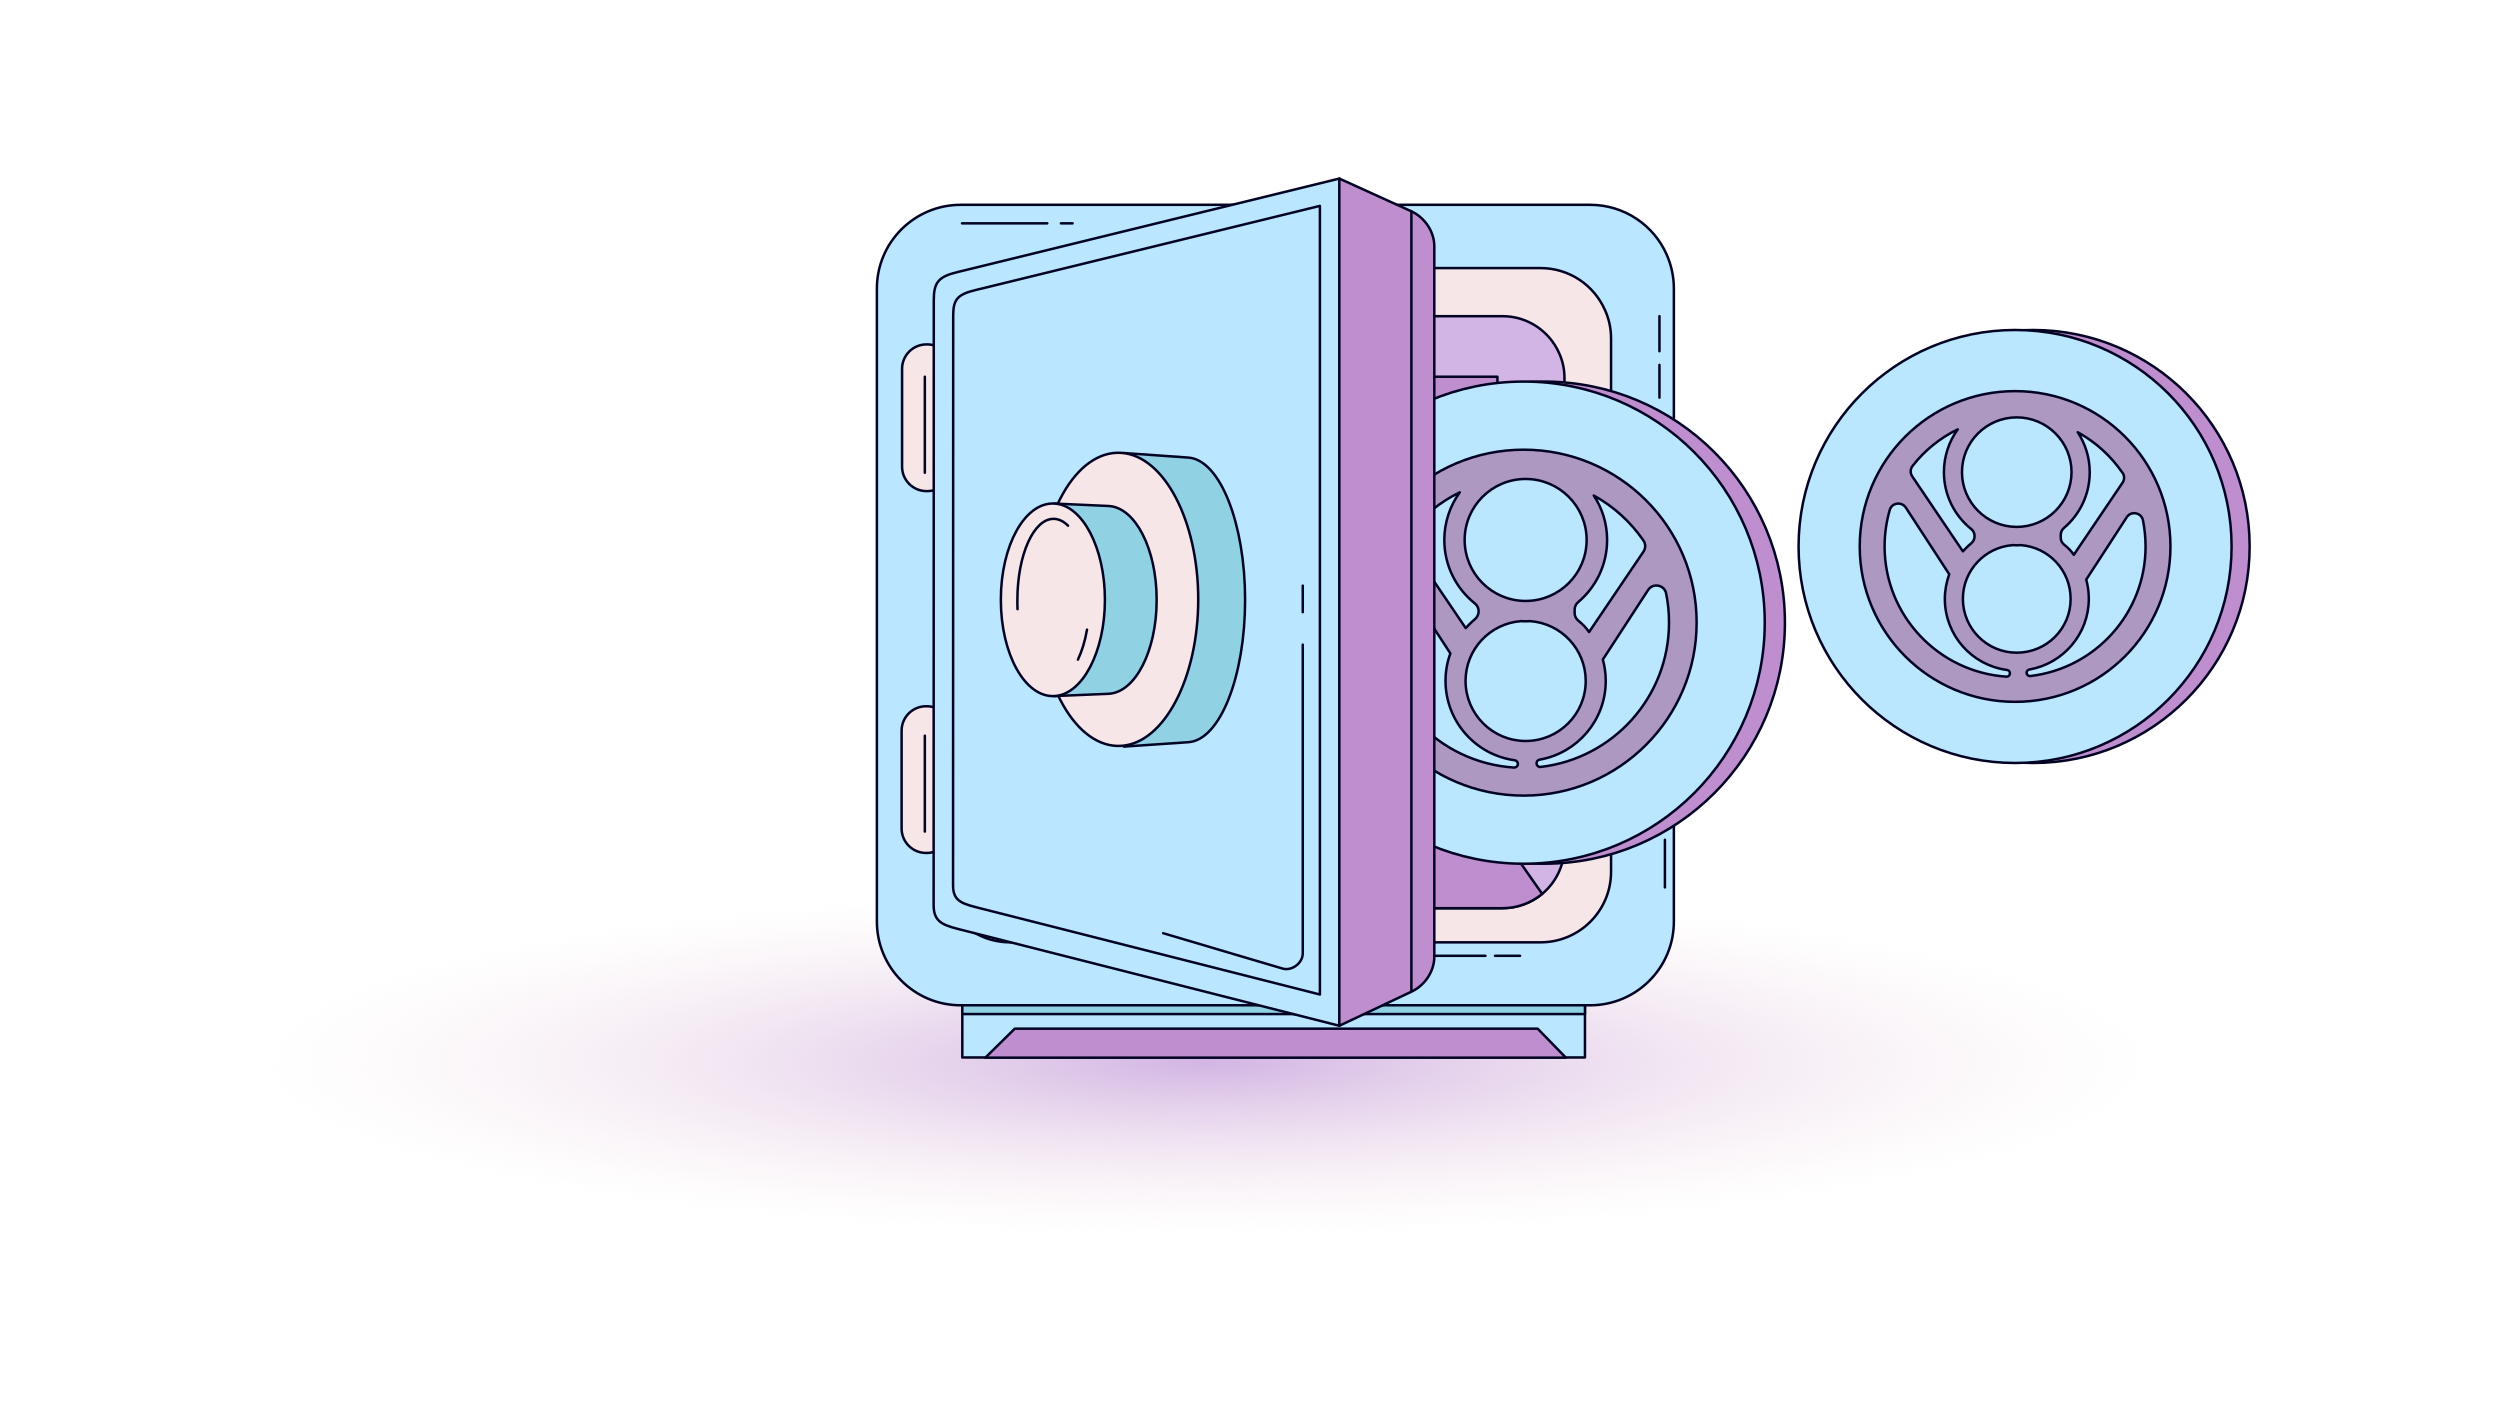 <svg width="364" height="205" viewBox="0 0 364 205" fill="none" xmlns="http://www.w3.org/2000/svg">
<path d="M175.588 179.902C251.827 179.902 313.63 168.628 313.63 154.719C313.63 140.811 251.827 129.537 175.588 129.537C99.35 129.537 37.547 140.811 37.547 154.719C37.547 168.628 99.35 179.902 175.588 179.902Z" fill="url(#paint0_radial_1_27839)"/>
<path d="M230.77 143.608H140.112V153.968H230.77V143.608Z" fill="#BAE7FF" stroke="#030424" stroke-width="0.366" stroke-miterlimit="10" stroke-linecap="round" stroke-linejoin="round"/>
<path d="M230.77 137.29H140.112V147.651H230.77V137.29Z" fill="#91D1E4" stroke="#030424" stroke-width="0.366" stroke-miterlimit="10" stroke-linecap="round" stroke-linejoin="round"/>
<path d="M127.675 42.015V134.176C127.675 140.891 133.131 146.369 139.869 146.369H231.521C238.258 146.369 243.715 140.913 243.715 134.176V42.015C243.715 40.27 243.339 38.592 242.676 37.089C240.799 32.804 236.513 29.822 231.521 29.822H139.847C133.131 29.844 127.675 35.278 127.675 42.015Z" fill="#BAE7FF" stroke="#030424" stroke-width="0.366" stroke-miterlimit="10" stroke-linecap="round" stroke-linejoin="round"/>
<path d="M136.798 49.283V126.93C136.798 132.607 141.393 137.202 147.07 137.202H224.297C229.974 137.202 234.569 132.607 234.569 126.93V49.283C234.569 47.803 234.26 46.411 233.686 45.152C232.095 41.529 228.494 39.033 224.297 39.033H147.07C141.393 39.011 136.798 43.606 136.798 49.283Z" fill="#F6E6E8" stroke="#030424" stroke-width="0.366" stroke-miterlimit="10" stroke-linecap="round" stroke-linejoin="round"/>
<path d="M141.967 55.049V123.219C141.967 126.245 143.447 128.918 145.745 130.553C147.225 131.613 149.014 132.232 150.98 132.232H218.775C220.962 132.232 222.972 131.436 224.54 130.155C226.528 128.498 227.788 126.002 227.788 123.219V55.049C227.788 53.767 227.523 52.53 227.014 51.426C225.623 48.267 222.464 46.036 218.775 46.036H150.958C145.988 46.036 141.967 50.078 141.967 55.049Z" fill="#D2B5E4" stroke="#030424" stroke-width="0.366" stroke-miterlimit="10" stroke-linecap="round" stroke-linejoin="round"/>
<path d="M218.024 54.85H152.615V120.502H218.024V54.85Z" fill="#BE8ECE" stroke="#030424" stroke-width="0.366" stroke-miterlimit="10" stroke-linecap="round" stroke-linejoin="round"/>
<path d="M147.755 149.771H223.878L227.987 153.991H143.469L147.755 149.771Z" fill="#BE8ECE" stroke="#030424" stroke-width="0.366" stroke-miterlimit="10" stroke-linecap="round" stroke-linejoin="round"/>
<path d="M145.745 130.553C147.225 131.613 149.014 132.232 150.98 132.232H218.775C220.962 132.232 222.972 131.437 224.54 130.155L224.098 129.515L217.781 120.502H152.769L146.341 129.691L145.745 130.553Z" fill="#BE8ECE" stroke="#030424" stroke-width="0.366" stroke-miterlimit="10" stroke-linecap="round" stroke-linejoin="round"/>
<path d="M225.181 97.219L218.024 93.463H152.615L146.054 97.219L147.07 100.51L222.596 99.516" fill="#D2B5E4"/>
<path d="M225.181 97.219L218.024 93.463H152.615L146.054 97.219L147.07 100.51L222.596 99.516" stroke="#030424" stroke-width="0.366" stroke-miterlimit="10" stroke-linecap="round" stroke-linejoin="round"/>
<path d="M225.203 97.219H146.054V103.802H225.203V97.219Z" fill="#F6E6E8" stroke="#030424" stroke-width="0.366" stroke-miterlimit="10" stroke-linecap="round" stroke-linejoin="round"/>
<path d="M224.783 125.759C205.388 125.759 189.682 110.053 189.682 90.658C189.682 71.263 205.388 55.557 224.783 55.557C244.178 55.557 259.884 71.263 259.884 90.658C259.884 110.053 244.178 125.759 224.783 125.759Z" fill="#BE8ECE" stroke="#030424" stroke-width="0.366" stroke-miterlimit="10" stroke-linecap="round" stroke-linejoin="round"/>
<path d="M221.845 125.759C202.45 125.759 186.744 110.053 186.744 90.658C186.744 71.263 202.45 55.557 221.845 55.557C241.24 55.557 256.947 71.263 256.947 90.658C256.947 110.053 241.24 125.759 221.845 125.759Z" fill="#BAE6FE" stroke="#030424" stroke-width="0.366" stroke-miterlimit="10" stroke-linecap="round" stroke-linejoin="round"/>
<path d="M221.845 65.475C207.928 65.475 196.662 76.763 196.662 90.658C196.662 104.575 207.95 115.841 221.845 115.841C235.762 115.841 247.028 104.553 247.028 90.658C247.05 76.741 235.762 65.475 221.845 65.475ZM239.318 80.276L231.366 92.028C230.814 91.233 230.505 90.967 229.776 90.349C229.466 90.084 229.267 89.686 229.267 89.266V88.758C229.267 88.339 229.466 87.919 229.798 87.654C232.36 85.489 233.995 82.242 233.995 78.619C233.995 76.233 233.288 74.002 232.051 72.147C234.945 73.737 237.419 75.99 239.274 78.685C239.606 79.149 239.628 79.768 239.318 80.276ZM222.132 107.888C217.317 107.888 213.385 103.979 213.385 99.141C213.385 94.546 216.941 90.769 221.47 90.437C221.691 90.459 221.911 90.459 222.132 90.459C222.353 90.459 222.574 90.459 222.795 90.437C227.324 90.769 230.88 94.546 230.88 99.141C230.88 103.979 226.97 107.888 222.132 107.888ZM222.132 69.739C227.036 69.739 231.013 73.715 231.013 78.619C231.013 83.523 227.036 87.499 222.132 87.499C217.228 87.499 213.252 83.523 213.252 78.619C213.252 73.715 217.228 69.739 222.132 69.739ZM212.545 71.683C211.131 73.627 210.292 76.034 210.292 78.619C210.292 82.352 212.015 85.688 214.732 87.853C215.086 88.14 215.284 88.537 215.284 88.979V89.023C215.284 89.465 215.086 89.863 214.754 90.15C214.114 90.68 213.407 91.453 213.407 91.453L205.145 79.26C204.814 78.729 204.858 78.067 205.233 77.603C207.177 75.107 209.673 73.074 212.545 71.683ZM200.705 90.658C200.705 88.604 200.992 86.594 201.544 84.716C201.898 83.523 203.466 83.302 204.151 84.34C206.559 88.029 209.894 93.176 211.176 95.142C210.712 96.379 210.469 97.727 210.469 99.141C210.469 105.039 214.865 109.921 220.542 110.694C220.807 110.738 221.006 110.959 221.006 111.224C221.006 111.533 220.741 111.776 220.431 111.754C209.43 111.047 200.705 101.88 200.705 90.658ZM223.723 111.136C223.723 110.871 223.9 110.65 224.165 110.606C229.643 109.656 233.796 104.884 233.796 99.141C233.796 98.058 233.641 97.02 233.376 96.026C234.613 94.126 237.618 89.51 239.959 85.909C240.666 84.826 242.345 85.136 242.588 86.417C242.875 87.786 243.008 89.2 243.008 90.658C243.008 101.504 234.834 110.451 224.319 111.666C223.988 111.71 223.723 111.445 223.723 111.136Z" fill="#AC98C1" stroke="#030424" stroke-width="0.366" stroke-miterlimit="10" stroke-linecap="round" stroke-linejoin="round"/>
<path d="M135.009 71.506H134.898C132.932 71.506 131.342 69.915 131.342 67.949V53.701C131.342 51.735 132.932 50.145 134.898 50.145H135.009C136.975 50.145 138.565 51.735 138.565 53.701V67.949C138.565 69.915 136.975 71.506 135.009 71.506Z" fill="#F6E6E8" stroke="#030424" stroke-width="0.366" stroke-miterlimit="10" stroke-linecap="round" stroke-linejoin="round"/>
<path d="M134.942 124.191H134.832C132.866 124.191 131.275 122.6 131.275 120.634V106.386C131.275 104.42 132.866 102.83 134.832 102.83H134.942C136.908 102.83 138.499 104.42 138.499 106.386V120.634C138.499 122.578 136.908 124.191 134.942 124.191Z" fill="#F6E6E8" stroke="#030424" stroke-width="0.366" stroke-miterlimit="10" stroke-linecap="round" stroke-linejoin="round"/>
<path d="M150.428 99.87C148.705 99.87 147.225 97.307 146.429 93.508" stroke="#030424" stroke-width="0.366" stroke-miterlimit="10" stroke-linecap="round" stroke-linejoin="round"/>
<path d="M135.959 43.716L135.937 131.812C135.937 134.507 137.615 134.772 140.531 135.523L195.006 149.352V26L139.427 39.608C136.599 40.292 135.959 41.132 135.959 43.716Z" fill="#BAE7FF" stroke="#030424" stroke-width="0.366" stroke-miterlimit="10" stroke-linecap="round" stroke-linejoin="round"/>
<path d="M138.786 45.969L138.764 128.94C138.764 131.37 140.288 131.613 142.917 132.298L192.178 144.801V29.976L141.923 42.258C139.36 42.899 138.786 43.65 138.786 45.969Z" fill="#BAE7FF" stroke="#030424" stroke-width="0.366" stroke-miterlimit="10" stroke-linecap="round" stroke-linejoin="round"/>
<path d="M195.006 26L205.498 30.771C207.464 31.677 208.834 33.754 208.834 35.83V139.345C208.834 141.377 207.487 143.453 205.565 144.359L195.006 149.352V26Z" fill="#BE8ECE" stroke="#030424" stroke-width="0.366" stroke-miterlimit="10" stroke-linecap="round" stroke-linejoin="round"/>
<path d="M173.026 66.624L163.637 65.961V108.706L173.026 108.065C177.643 107.756 181.287 98.478 181.287 87.344C181.287 76.233 177.643 66.955 173.026 66.624Z" fill="#91D1E4" stroke="#030424" stroke-width="0.366" stroke-miterlimit="10" stroke-linecap="round" stroke-linejoin="round"/>
<path d="M174.462 87.278C174.462 98.632 169.558 108.175 163.284 108.595C156.745 109.037 151.223 99.494 151.223 87.256C151.223 75.018 156.723 65.475 163.284 65.939C169.558 66.381 174.462 75.924 174.462 87.278Z" fill="#F6E6E8" stroke="#030424" stroke-width="0.366" stroke-miterlimit="10" stroke-linecap="round" stroke-linejoin="round"/>
<path d="M161.384 73.671L153.498 73.317V101.35L161.384 101.018C165.316 100.842 168.409 94.745 168.409 87.344C168.409 79.966 165.316 73.847 161.384 73.671Z" fill="#91D1E4" stroke="#030424" stroke-width="0.366" stroke-miterlimit="10" stroke-linecap="round" stroke-linejoin="round"/>
<path d="M160.876 87.344C160.876 94.899 157.607 101.173 153.476 101.35C149.235 101.526 145.722 95.253 145.722 87.322C145.722 79.392 149.235 73.118 153.476 73.317C157.607 73.494 160.876 79.767 160.876 87.344Z" fill="#F6E6E8" stroke="#030424" stroke-width="0.366" stroke-miterlimit="10" stroke-linecap="round" stroke-linejoin="round"/>
<path d="M169.359 135.876L178.305 138.527L186.744 141.023C188.091 141.421 189.682 140.228 189.682 138.814V113.3V93.861" stroke="#030424" stroke-width="0.366" stroke-miterlimit="10" stroke-linecap="round" stroke-linejoin="round"/>
<path d="M158.27 91.674C157.983 93.353 157.519 94.833 156.944 96.048" stroke="#030424" stroke-width="0.366" stroke-miterlimit="10" stroke-linecap="round" stroke-linejoin="round"/>
<path d="M148.152 88.692C148.13 88.25 148.13 87.83 148.13 87.388C148.13 80.739 150.538 75.438 153.476 75.548C154.205 75.57 154.89 75.924 155.508 76.542" stroke="#030424" stroke-width="0.366" stroke-miterlimit="10" stroke-linecap="round" stroke-linejoin="round"/>
<path d="M189.682 89.134V85.268" stroke="#030424" stroke-width="0.366" stroke-miterlimit="10" stroke-linecap="round" stroke-linejoin="round"/>
<path d="M205.499 30.771V144.337" stroke="#030424" stroke-width="0.366" stroke-miterlimit="10" stroke-linecap="round" stroke-linejoin="round"/>
<path d="M208.812 139.168H216.278" stroke="#030424" stroke-width="0.366" stroke-miterlimit="10" stroke-linecap="round" stroke-linejoin="round"/>
<path d="M217.67 139.168H221.315" stroke="#030424" stroke-width="0.366" stroke-miterlimit="10" stroke-linecap="round" stroke-linejoin="round"/>
<path d="M140.068 32.517H152.482" stroke="#030424" stroke-width="0.366" stroke-miterlimit="10" stroke-linecap="round" stroke-linejoin="round"/>
<path d="M154.47 32.517H156.171" stroke="#030424" stroke-width="0.366" stroke-miterlimit="10" stroke-linecap="round" stroke-linejoin="round"/>
<path d="M134.656 54.85V68.833" stroke="#030424" stroke-width="0.366" stroke-miterlimit="10" stroke-linecap="round" stroke-linejoin="round"/>
<path d="M134.656 107.115V121.076" stroke="#030424" stroke-width="0.366" stroke-miterlimit="10" stroke-linecap="round" stroke-linejoin="round"/>
<path d="M241.616 46.036V51.139" stroke="#030424" stroke-width="0.366" stroke-miterlimit="10" stroke-linecap="round" stroke-linejoin="round"/>
<path d="M241.616 53.127V57.898" stroke="#030424" stroke-width="0.366" stroke-miterlimit="10" stroke-linecap="round" stroke-linejoin="round"/>
<path d="M242.411 122.269V129.205" stroke="#030424" stroke-width="0.366" stroke-miterlimit="10" stroke-linecap="round" stroke-linejoin="round"/>
<path d="M296.024 111.091C278.617 111.091 264.501 96.975 264.501 79.569C264.501 62.161 278.617 48.046 296.024 48.046C313.431 48.046 327.547 62.161 327.547 79.569C327.547 96.975 313.431 111.091 296.024 111.091Z" fill="#BE8ECE" stroke="#030424" stroke-width="0.366" stroke-miterlimit="10" stroke-linecap="round" stroke-linejoin="round"/>
<path d="M293.396 111.091C275.988 111.091 261.873 96.976 261.873 79.569C261.873 62.161 275.988 48.046 293.396 48.046C310.803 48.046 324.918 62.161 324.918 79.569C324.918 96.976 310.803 111.091 293.396 111.091Z" fill="#BAE6FE" stroke="#030424" stroke-width="0.366" stroke-miterlimit="10" stroke-linecap="round" stroke-linejoin="round"/>
<path d="M293.395 56.948C280.892 56.948 270.775 67.088 270.775 79.569C270.775 92.072 280.915 102.189 293.395 102.189C305.899 102.189 316.016 92.072 316.016 79.569C316.016 67.065 305.899 56.948 293.395 56.948ZM309.08 70.224L301.944 80.783C301.458 80.076 301.171 79.834 300.509 79.281C300.221 79.038 300.045 78.685 300.045 78.309V77.868C300.045 77.492 300.221 77.117 300.509 76.874C302.806 74.93 304.264 72.014 304.264 68.766C304.264 66.624 303.623 64.613 302.519 62.935C305.125 64.37 307.334 66.381 309.013 68.811C309.345 69.23 309.345 69.782 309.08 70.224ZM293.638 95.032C289.309 95.032 285.796 91.519 285.796 87.19C285.796 83.059 289 79.679 293.042 79.37C293.241 79.37 293.44 79.392 293.638 79.392C293.837 79.392 294.036 79.392 294.235 79.37C298.3 79.679 301.48 83.059 301.48 87.19C301.503 91.519 297.99 95.032 293.638 95.032ZM293.638 60.77C298.034 60.77 301.613 64.348 301.613 68.744C301.613 73.14 298.034 76.719 293.638 76.719C289.243 76.719 285.664 73.14 285.664 68.744C285.664 64.326 289.243 60.77 293.638 60.77ZM285.045 62.515C283.786 64.26 283.035 66.425 283.035 68.744C283.035 72.102 284.582 75.084 287.011 77.028C287.321 77.271 287.497 77.647 287.497 78.044V78.088C287.497 78.486 287.321 78.84 287.011 79.105C286.437 79.569 285.796 80.275 285.796 80.275L278.396 69.319C278.109 68.855 278.131 68.258 278.485 67.817C280.23 65.585 282.461 63.774 285.045 62.515ZM274.398 79.569C274.398 77.713 274.663 75.924 275.149 74.245C275.458 73.184 276.872 72.986 277.491 73.913C279.655 77.227 282.66 81.844 283.808 83.611C283.411 84.738 283.168 85.93 283.168 87.19C283.168 92.491 287.1 96.865 292.225 97.55C292.468 97.572 292.644 97.793 292.644 98.036C292.644 98.323 292.401 98.544 292.136 98.522C282.24 97.859 274.398 89.62 274.398 79.569ZM295.074 97.948C295.074 97.727 295.229 97.528 295.472 97.484C300.376 96.622 304.131 92.337 304.131 87.19C304.131 86.218 303.999 85.29 303.756 84.384C304.86 82.683 307.577 78.53 309.654 75.305C310.294 74.333 311.797 74.62 312.018 75.769C312.26 77.006 312.393 78.265 312.393 79.569C312.393 89.31 305.059 97.329 295.605 98.433C295.317 98.456 295.074 98.235 295.074 97.948Z" fill="#AC98C1" stroke="#030424" stroke-width="0.366" stroke-miterlimit="10" stroke-linecap="round" stroke-linejoin="round"/>
<defs>
<radialGradient id="paint0_radial_1_27839" cx="0" cy="0" r="1" gradientUnits="userSpaceOnUse" gradientTransform="translate(175.588 154.709) scale(138.047 25.18)">
<stop stop-color="#D2B5E4"/>
<stop offset="1" stop-color="#F6E6E8" stop-opacity="0"/>
</radialGradient>
</defs>
</svg>
